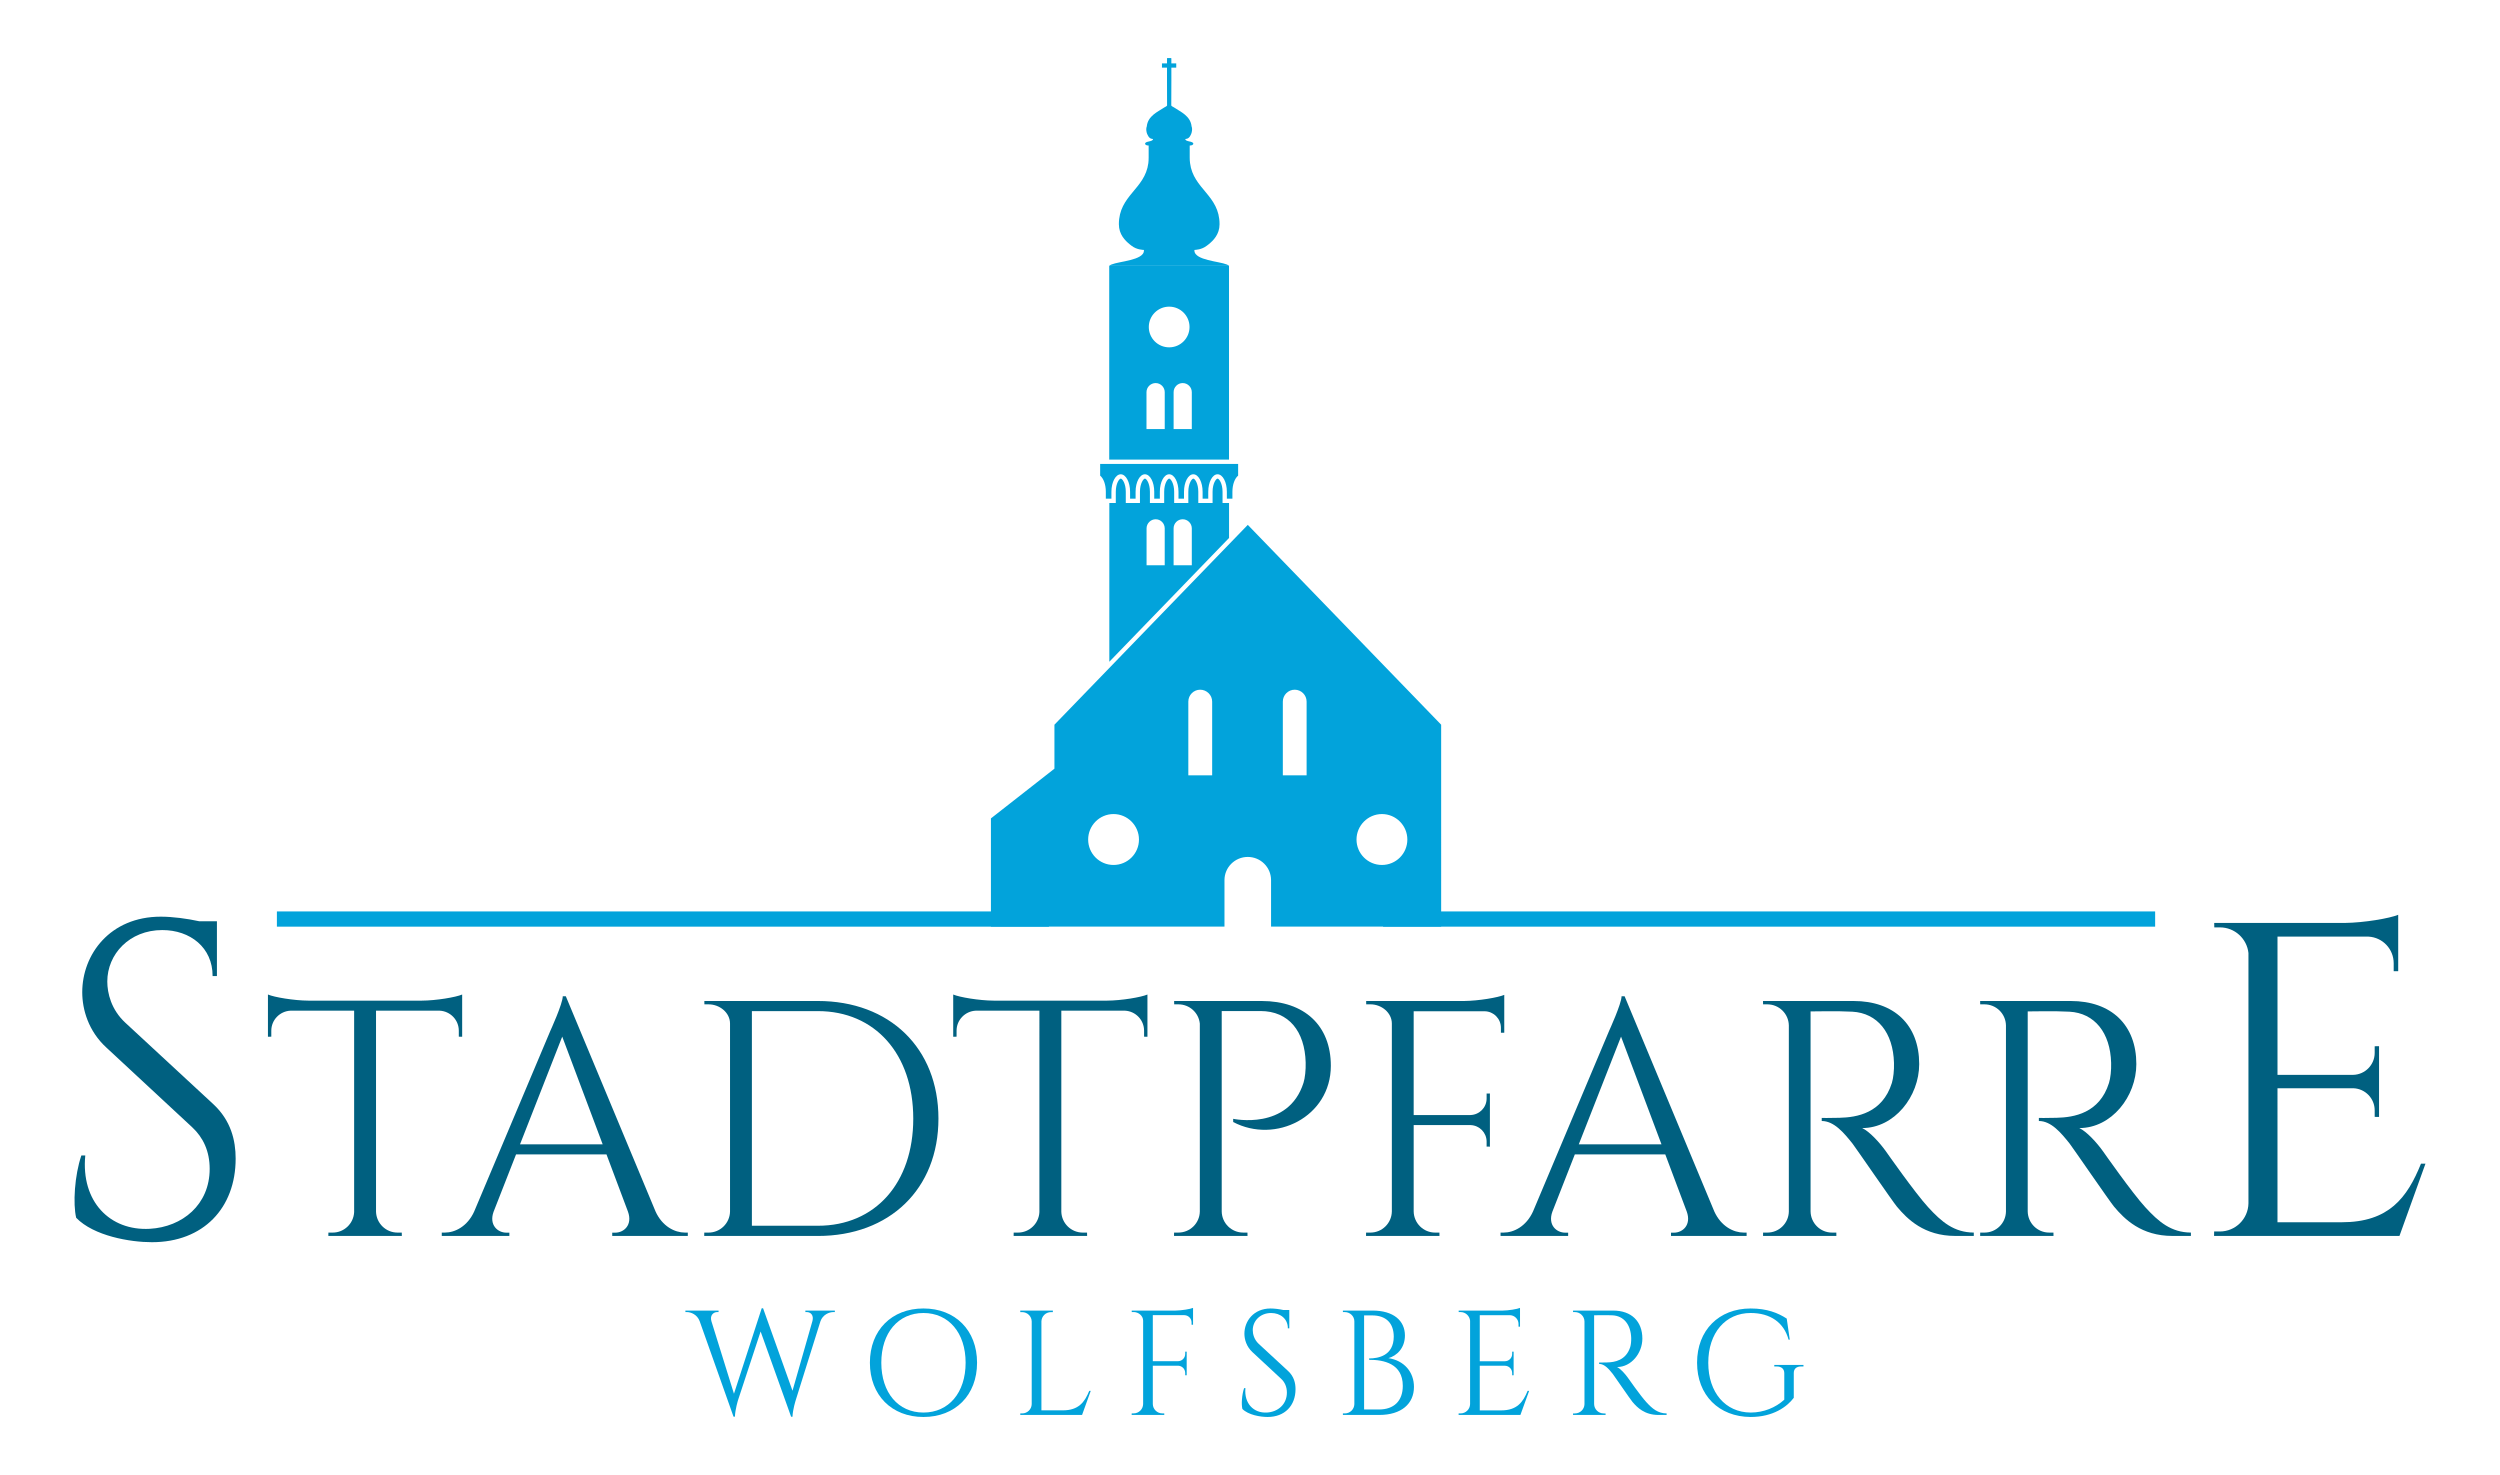 <?xml version="1.0" encoding="UTF-8"?>
<!-- Generator: Adobe Illustrator 27.9.0, SVG Export Plug-In . SVG Version: 6.00 Build 0)  -->
<svg xmlns="http://www.w3.org/2000/svg" xmlns:xlink="http://www.w3.org/1999/xlink" version="1.1" id="Ebene_1" x="0px" y="0px" viewBox="0 0 283.696 167.384" style="enable-background:new 0 0 283.696 167.384;" xml:space="preserve">
<style type="text/css">
	.st0{fill:#02A3DB;}
	.st1{fill:#006080;}
</style>
<g>
	<rect x="131.857" y="7.194" class="st0" width="1.621" height="0.482"></rect>
	<path class="st0" d="M125.488,55.804v0.782h0.634v-0.782c0-1.099,0.478-1.983,1.062-1.983c0.578,0,1.056,0.885,1.056,1.983v0.782   h0.625v-0.782c0-1.099,0.473-1.983,1.058-1.983c0.591,0,1.058,0.885,1.058,1.983v0.782h0.636v-0.782   c0-1.099,0.473-1.983,1.058-1.983c0.591,0,1.058,0.885,1.058,1.983v0.782h0.625v-0.782c0-1.099,0.475-1.983,1.056-1.983   c0.589,0,1.056,0.885,1.056,1.983v0.782h0.64v-0.782c0-1.099,0.471-1.983,1.056-1.983c0.591,0,1.056,0.885,1.056,1.983v0.782h0.63   v-0.782c0-0.82,0.268-1.523,0.649-1.829v-1.328h-15.658v1.328C125.225,54.282,125.488,54.984,125.488,55.804"></path>
	<path class="st0" d="M156.819,98.155c-1.589,0-2.885-1.289-2.885-2.885c0-1.585,1.296-2.893,2.885-2.893   c1.596,0,2.885,1.309,2.885,2.893C159.703,96.866,158.414,98.155,156.819,98.155 M148.273,87.98h-2.699v-8.363   c0-0.743,0.602-1.351,1.347-1.351c0.747,0,1.351,0.608,1.351,1.351V87.98z M137.554,87.98h-2.705v-8.363   c0-0.743,0.602-1.351,1.345-1.351c0.747,0,1.36,0.608,1.36,1.351V87.98z M126.36,98.155c-1.591,0-2.878-1.289-2.878-2.885   c0-1.585,1.287-2.893,2.878-2.893c1.596,0,2.889,1.309,2.889,2.893C129.249,96.866,127.955,98.155,126.36,98.155 M141.596,59.56   L141.596,59.56l-21.941,22.678v4.99l-7.207,5.643v12.282h7.207h19.296v-5.281c0-1.446,1.184-2.628,2.645-2.628   c1.463,0,2.641,1.182,2.641,2.628v5.281h19.303V82.238L141.596,59.56z"></path>
	<path class="st0" d="M135.245,64.142h-2.067v-4.185c0-0.563,0.454-1.032,1.032-1.032c0.568,0,1.034,0.469,1.034,1.032V64.142z    M132.17,64.142h-2.06v-4.185c0-0.563,0.467-1.032,1.034-1.032c0.572,0,1.026,0.469,1.026,1.032V64.142z M138.732,57.077v-1.272   c0-0.968-0.405-1.493-0.565-1.493c-0.156,0-0.565,0.525-0.565,1.493v1.272h-1.621v-1.272c0-0.968-0.4-1.493-0.565-1.493   c-0.156,0-0.565,0.525-0.565,1.493v1.272h-1.608v-1.272c0-0.968-0.405-1.493-0.565-1.493c-0.156,0-0.568,0.525-0.568,1.493v1.272   h-1.619v-1.272c0-0.968-0.4-1.493-0.565-1.493c-0.156,0-0.565,0.525-0.565,1.493v1.272h-1.608v-1.272   c0-0.968-0.405-1.493-0.568-1.493s-0.565,0.525-0.565,1.493v1.272h-0.735v18.018l13.587-14.049v-3.969H138.732z"></path>
	<path class="st0" d="M135.245,48.687h-2.065v-4.183c0-0.568,0.46-1.034,1.03-1.034c0.568,0,1.034,0.467,1.034,1.034V48.687z    M130.364,37.107c0-1.276,1.034-2.309,2.313-2.309c1.274,0,2.309,1.032,2.309,2.309c0,1.279-1.034,2.309-2.309,2.309   C131.398,39.415,130.364,38.385,130.364,37.107 M132.172,48.687h-2.071v-4.183c0-0.568,0.467-1.034,1.043-1.034   c0.559,0,1.028,0.467,1.028,1.034V48.687z M125.873,52.156h13.593V30.166h-13.593V52.156z"></path>
	<path class="st0" d="M136.951,27.88c-0.602,0.473-1.289,0.465-1.413,0.484C135.661,28.344,136.349,28.353,136.951,27.88"></path>
	<path class="st0" d="M125.881,30.17L125.881,30.17c0.388-0.46,3.108-0.49,3.786-1.339C128.989,29.68,126.269,29.71,125.881,30.17"></path>
	<path class="st0" d="M137.158,27.72c0.512-0.418,1.231-1.112,1.231-2.279c0-3.281-2.975-3.975-3.347-6.935   c0.373,2.96,3.347,3.654,3.347,6.935C138.389,26.608,137.67,27.302,137.158,27.72"></path>
	<path class="st0" d="M135.409,16.32c0,0.109-0.178,0.197-0.401,0.197C135.232,16.517,135.409,16.429,135.409,16.32   c0-0.332-0.906-0.203-0.906-0.542C134.503,16.117,135.409,15.988,135.409,16.32"></path>
	<path class="st0" d="M132.43,6.735l0.013-0.128C132.443,6.619,132.43,6.669,132.43,6.735"></path>
	<path class="st0" d="M132.91,6.6V6.589V6.6z"></path>
	<path class="st0" d="M132.444,6.6V6.589V6.6z"></path>
	<path class="st0" d="M129.811,28.365c-0.12-0.019-0.812-0.013-1.418-0.484C129,28.352,129.691,28.346,129.811,28.365"></path>
	<path class="st0" d="M126.964,25.442c0-3.281,2.97-3.975,3.347-6.943C129.934,21.467,126.964,22.161,126.964,25.442   c0,1.167,0.711,1.861,1.227,2.279C127.675,27.303,126.964,26.609,126.964,25.442"></path>
	<path class="st0" d="M129.943,16.32c0-0.332,0.902-0.203,0.902-0.542C130.844,16.117,129.943,15.988,129.943,16.32   c0,0.109,0.178,0.197,0.396,0.197C130.12,16.517,129.943,16.429,129.943,16.32"></path>
	<path class="st0" d="M135.687,28.832c0.675,0.846,3.397,0.878,3.78,1.339C139.084,29.71,136.362,29.678,135.687,28.832"></path>
	<path class="st0" d="M125.881,30.17h13.587c-0.392-0.46-3.108-0.49-3.78-1.339c-0.101-0.116-0.15-0.257-0.15-0.424v-0.043   c0.124-0.017,0.81-0.011,1.414-0.486c0.062-0.049,0.137-0.103,0.206-0.158c0.512-0.418,1.234-1.109,1.234-2.279   c0-3.281-2.977-3.975-3.347-6.937c-0.026-0.195-0.039-0.405-0.039-0.625v-0.428v-0.523v-0.413c0.227,0,0.409-0.086,0.409-0.201   c0-0.328-0.91-0.199-0.91-0.542c0-0.013,0.381,0.051,0.593-0.418c0.122-0.208,0.178-0.46,0.178-0.724   c0-0.069-0.017-0.141-0.03-0.21c-0.013-0.024-0.026-0.036-0.026-0.062c-0.111-1.216-1.317-1.7-1.855-2.082   c-0.152-0.116-0.45-0.214-0.45-0.323c0-1.199,0.026-4.487,0.009-5.219l-0.009-0.133V6.586h-0.028h-0.42h-0.03v0.015l-0.006,0.133   c-0.011,0.732,0.006,4.02,0.006,5.219c0,0.109-0.296,0.208-0.448,0.323c-0.54,0.381-1.75,0.865-1.855,2.082   c-0.009,0.026-0.024,0.039-0.026,0.062c-0.013,0.069-0.032,0.141-0.032,0.21c0,0.263,0.049,0.516,0.178,0.724   c0.21,0.469,0.589,0.405,0.589,0.418c0,0.343-0.899,0.214-0.899,0.542c0,0.116,0.176,0.201,0.403,0.201v0.413v0.523v0.428   c0,0.221-0.011,0.43-0.034,0.625c-0.377,2.962-3.345,3.656-3.345,6.937c0,1.169,0.715,1.861,1.225,2.279   c0.073,0.056,0.139,0.109,0.201,0.158c0.606,0.475,1.298,0.469,1.418,0.486v0.043c0,0.167-0.047,0.308-0.143,0.424   C128.989,29.68,126.269,29.71,125.881,30.17"></path>
	<rect x="156.951" y="103.428" class="st0" width="87.611" height="1.728"></rect>
	<rect x="31.421" y="103.428" class="st0" width="87.609" height="1.728"></rect>
	<path class="st1" d="M24.192,125.286c2.028,1.876,2.549,4.14,2.549,6.192c0,5.611-3.667,9.485-9.503,9.485   c-2.489,0-6.598-0.709-8.592-2.769c-0.379-1.572-0.186-4.802,0.587-7.074h0.445c-0.508,5.234,2.801,8.571,7.316,8.323   c3.705-0.206,6.8-2.743,6.8-6.802c0-1.983-0.722-3.551-1.99-4.727l-9.719-9.025c-2.054-1.876-2.752-4.328-2.752-6.29   c0-4.281,3.133-8.577,8.918-8.577c1.334,0,3.003,0.223,4.354,0.52h2.011v0.604v5.62h-0.49c0.011-3.247-2.546-5.224-5.71-5.224   c-3.739,0-6.241,2.746-6.241,5.836c0,1.321,0.443,3.198,2.045,4.677L24.192,125.286z"></path>
	<path class="st1" d="M47.861,113.551c1.647-0.009,3.874-0.388,4.585-0.694v4.793l-0.381-0.009v-0.677   c0-1.223-0.964-2.214-2.17-2.274h-7.224v22.819c0.043,1.313,1.118,2.364,2.441,2.364h0.48l0.009,0.379H37.26l0.006-0.379h0.484   c1.311,0,2.379-1.034,2.437-2.33V114.69h-7.224c-1.21,0.06-2.176,1.052-2.176,2.274v0.677l-0.381,0.009v-4.793   c0.713,0.306,2.943,0.685,4.587,0.694H47.861z"></path>
	<path class="st1" d="M74.39,137.476c0.769,1.696,2.178,2.397,3.345,2.397h0.317v0.381h-8.577v-0.373h0.336   c0.985,0,2.002-0.867,1.446-2.397l-2.435-6.487H58.561l-2.551,6.513c-0.54,1.512,0.478,2.371,1.454,2.371h0.338v0.373h-7.671   v-0.381h0.345c1.159,0,2.568-0.7,3.335-2.397l8.64-20.496c0,0,1.411-3.084,1.411-3.928h0.345L74.39,137.476z M68.391,129.856   l-4.59-12.222l-4.791,12.222H68.391z"></path>
	<path class="st1" d="M92.81,113.591c8.136,0,13.683,5.339,13.683,13.347c0,7.993-5.547,13.317-13.683,13.317H79.913l0.006-0.381   h0.482c1.334,0,2.414-1.067,2.441-2.388v-21.34c0-1.223-1.167-2.174-2.426-2.174h-0.482l-0.006-0.381H92.81z M85.323,139.096h7.487   c6.528,0,10.826-4.859,10.826-12.158c0-7.322-4.335-12.199-10.826-12.199h-7.487V139.096z"></path>
	<path class="st1" d="M125.625,113.551c1.647-0.009,3.874-0.388,4.585-0.694v4.793l-0.381-0.009v-0.677   c0-1.223-0.964-2.214-2.17-2.274h-7.222v22.819c0.041,1.313,1.116,2.364,2.439,2.364h0.48l0.009,0.379h-8.34l0.006-0.379h0.482   c1.311,0,2.379-1.034,2.437-2.33V114.69h-7.224c-1.21,0.06-2.176,1.052-2.176,2.274v0.677l-0.381,0.009v-4.793   c0.713,0.306,2.943,0.685,4.587,0.694H125.625z"></path>
	<path class="st1" d="M143.169,113.592c4.87,0,7.853,2.795,7.853,7.354c0,5.81-6.299,8.901-11.081,6.38l-0.004-0.364   c0,0,6.267,1.356,7.986-4.097c0.169-0.54,0.266-1.454,0.242-2.298c-0.094-3.506-1.895-5.836-5.134-5.836h-4.393v22.753   c0.026,1.324,1.107,2.388,2.441,2.388h0.48l0.006,0.381h-8.34l0.006-0.381h0.482c1.336,0,2.416-1.064,2.441-2.388V116.16   c-0.122-1.229-1.163-2.189-2.429-2.189h-0.48l-0.006-0.379H143.169z"></path>
	<path class="st1" d="M170.701,114.013v0.662v2.521h-0.379v-0.561c0-1.026-0.822-1.861-1.842-1.878h-8.059v11.777h6.436   c1.022-0.026,1.842-0.85,1.842-1.874v-0.563l0.373-0.009v6.033l-0.373-0.009v-0.561c0-1.009-0.799-1.833-1.801-1.876h-6.476v9.802   c0.026,1.33,1.105,2.397,2.441,2.397h0.48l0.006,0.381h-8.335l0.006-0.381h0.48c1.339,0,2.418-1.067,2.444-2.397v-21.325   c0-1.229-1.167-2.182-2.429-2.182h-0.482l-0.004-0.379h11.132c1.641-0.017,3.836-0.394,4.54-0.694V114.013z"></path>
	<path class="st1" d="M194.537,137.476c0.773,1.696,2.184,2.397,3.347,2.397h0.319v0.381h-8.58v-0.373h0.336   c0.983,0,2.002-0.867,1.45-2.397l-2.437-6.487H178.71l-2.553,6.513c-0.538,1.512,0.48,2.371,1.458,2.371h0.336v0.373h-7.671v-0.381   h0.345c1.159,0,2.566-0.7,3.339-2.397l8.635-20.496c0,0,1.414-3.084,1.414-3.928h0.343L194.537,137.476z M188.543,129.856   l-4.59-12.222l-4.795,12.222H188.543z"></path>
	<path class="st1" d="M210.34,113.592c4.615,0,7.447,2.718,7.447,7.157c0,3.684-2.81,7.262-6.472,7.262   c0.814,0.375,1.987,1.638,2.722,2.679c0,0,3.285,4.695,4.761,6.296c1.533,1.679,2.943,2.868,5.183,2.885v0.381h-2.09   c-3.547,0-5.453-1.91-6.646-3.339c-0.435-0.512-4.727-6.759-5.02-7.132c-0.996-1.249-2.107-2.572-3.499-2.572v-0.347   c0,0,0.867,0.017,2.017-0.017c1.972-0.047,4.862-0.52,5.941-3.947c0.169-0.54,0.268-1.448,0.242-2.283   c-0.094-3.448-1.889-5.652-4.722-5.81c-1.94-0.107-4.247-0.017-4.744-0.032v22.702c0.026,1.332,1.107,2.397,2.437,2.397h0.486   l0.004,0.381h-8.32l0.004-0.381h0.484c1.328,0,2.405-1.056,2.439-2.371v-21.14c-0.026-1.324-1.109-2.39-2.444-2.39h-0.48   l-0.006-0.379H210.34z"></path>
	<path class="st1" d="M234.979,113.592c4.615,0,7.449,2.718,7.449,7.157c0,3.684-2.812,7.262-6.474,7.262   c0.816,0.375,1.987,1.638,2.722,2.679c0,0,3.285,4.695,4.761,6.296c1.533,1.679,2.945,2.868,5.183,2.885v0.381h-2.09   c-3.544,0-5.451-1.91-6.643-3.339c-0.437-0.512-4.729-6.759-5.022-7.132c-0.994-1.249-2.105-2.572-3.499-2.572v-0.347   c0,0,0.867,0.017,2.017-0.017c1.975-0.047,4.864-0.52,5.939-3.947c0.171-0.54,0.272-1.448,0.246-2.283   c-0.094-3.448-1.889-5.652-4.725-5.81c-1.94-0.107-4.247-0.017-4.742-0.032v22.702c0.026,1.332,1.107,2.397,2.437,2.397h0.484   l0.004,0.381h-8.323l0.006-0.381h0.484c1.328,0,2.405-1.056,2.439-2.371v-21.14c-0.026-1.324-1.107-2.39-2.441-2.39h-0.482   l-0.006-0.379H234.979z"></path>
	<path class="st1" d="M272.286,140.253h-21.038l0.009-0.505h0.64c1.778,0,3.219-1.42,3.253-3.189v-28.413   c-0.176-1.634-1.557-2.908-3.236-2.908h-0.64l-0.009-0.505h14.829c2.187-0.024,5.11-0.527,6.05-0.925v1.488v0.844v4.073h-0.512   v-0.908c0-1.613-1.257-2.926-2.842-3.018h-10.344v15.686h8.575c1.358-0.026,2.454-1.133,2.454-2.495v-0.752l0.495-0.009v8.033   l-0.495-0.009v-0.743c0-1.347-1.067-2.448-2.401-2.506h-8.629V138.7h7.277c5.376,0,7.442-2.778,9.008-6.646h0.508L272.286,140.253z   "></path>
	<path class="st0" d="M94.736,148.723v0.167h-0.15c-0.516,0-1.223,0.304-1.484,1.047l-2.803,8.95c0,0-0.343,1.075-0.368,1.878   h-0.158l-3.459-9.67l-2.564,7.791c0,0-0.328,1.054-0.353,1.878h-0.158l-3.844-10.841c-0.276-0.739-0.962-1.034-1.48-1.034h-0.137   v-0.167h3.761v0.167h-0.148c-0.435,0-0.861,0.379-0.662,1.039l2.559,8.233l3.15-9.704l0.156,0.009l3.337,9.355l2.264-7.922   c0.169-0.645-0.193-1.009-0.653-1.009h-0.15v-0.167H94.736z"></path>
	<path class="st0" d="M110.875,154.64c0,3.694-2.484,6.157-6.082,6.157c-3.596,0-6.078-2.463-6.078-6.157s2.482-6.157,6.078-6.157   C108.391,148.483,110.875,150.946,110.875,154.64 M109.577,154.64c0-3.388-1.915-5.643-4.785-5.643   c-2.868,0-4.782,2.255-4.782,5.643c0,3.397,1.915,5.654,4.782,5.654C107.663,160.294,109.577,158.037,109.577,154.64"></path>
	<path class="st0" d="M123.776,157.83l-0.985,2.735h-7.012l0.002-0.171h0.212c0.591,0,1.073-0.473,1.084-1.058v-9.38   c-0.011-0.587-0.493-1.058-1.084-1.058h-0.212l-0.004-0.173h3.701l-0.004,0.173h-0.212c-0.593,0-1.071,0.471-1.084,1.058v10.089   h2.424c1.793,0,2.482-0.925,3.005-2.214H123.776z"></path>
	<path class="st0" d="M135.385,148.914v0.289v1.124h-0.169v-0.257c0-0.454-0.364-0.818-0.818-0.827h-3.579v5.224h2.861   c0.452-0.006,0.816-0.371,0.816-0.827v-0.257h0.167v2.679h-0.167v-0.248c0-0.454-0.356-0.82-0.801-0.835h-2.876v4.356   c0.011,0.585,0.495,1.056,1.086,1.056h0.212l0.004,0.176h-3.703l0.006-0.176h0.21c0.595,0,1.073-0.471,1.086-1.056v-9.473   c0-0.544-0.52-0.974-1.077-0.974h-0.216l-0.002-0.165h4.945c0.728-0.009,1.701-0.173,2.015-0.306V148.914z"></path>
	<path class="st0" d="M146.166,155.575c0.679,0.628,0.848,1.379,0.848,2.067c0,1.868-1.221,3.155-3.168,3.155   c-0.827,0-2.197-0.231-2.863-0.914c-0.126-0.529-0.062-1.604,0.197-2.362h0.15c-0.169,1.743,0.932,2.857,2.437,2.773   c1.236-0.066,2.268-0.917,2.268-2.264c0-0.66-0.242-1.189-0.666-1.578l-3.238-3.009c-0.683-0.628-0.917-1.443-0.917-2.097   c0-1.422,1.045-2.861,2.973-2.861c0.443,0,1.002,0.075,1.45,0.173h0.672v0.208v1.868h-0.165c0.004-1.084-0.848-1.735-1.902-1.735   c-1.249,0-2.08,0.908-2.08,1.94c0,0.439,0.146,1.067,0.679,1.563L146.166,155.575z"></path>
	<path class="st0" d="M155.751,148.722c2.373,0,3.673,1.133,3.679,2.827c-0.006,1.439-0.919,2.3-1.874,2.57   c1.799,0.272,2.898,1.587,2.898,3.264c0,1.91-1.422,3.183-3.941,3.183h-4.123v-0.173h0.218c0.589,0,1.064-0.463,1.082-1.047v-9.406   c0-0.58-0.495-1.049-1.084-1.049h-0.216v-0.167H155.751z M156.454,159.947c1.735,0.009,2.735-0.974,2.733-2.686   c0.002-2.529-2.18-2.96-3.816-2.951l-0.006-0.156c1.032,0,2.791-0.304,2.797-2.478c-0.006-1.531-0.87-2.407-2.471-2.407h-0.895   v10.678H156.454z"></path>
	<path class="st0" d="M172.533,160.566h-7.012l0.002-0.173h0.214c0.593,0,1.073-0.471,1.086-1.056v-9.473   c-0.06-0.544-0.518-0.974-1.079-0.974h-0.214l-0.002-0.165h4.941c0.73-0.009,1.707-0.173,2.02-0.308v0.497v0.283v1.354h-0.169   v-0.306c0-0.535-0.422-0.974-0.951-1h-3.448v5.226h2.859c0.452-0.009,0.818-0.373,0.818-0.829v-0.255h0.165v2.677h-0.165v-0.246   c0-0.456-0.356-0.82-0.801-0.835h-2.876v5.065h2.426c1.793,0,2.482-0.925,3.003-2.214h0.173L172.533,160.566z"></path>
	<path class="st0" d="M183.066,148.723c2.05,0,3.307,1.206,3.307,3.183c0,1.636-1.249,3.223-2.872,3.223   c0.36,0.165,0.878,0.728,1.21,1.189c0,0,1.454,2.084,2.112,2.795c0.683,0.743,1.306,1.272,2.302,1.281v0.173h-0.929   c-1.574,0-2.418-0.852-2.951-1.488c-0.195-0.223-2.099-3-2.227-3.163c-0.443-0.555-0.938-1.142-1.553-1.142v-0.158   c0,0,0.383,0.009,0.891-0.009c0.878-0.015,2.161-0.231,2.641-1.752c0.075-0.24,0.118-0.645,0.109-1.015   c-0.043-1.529-0.84-2.504-2.101-2.579c-0.863-0.041-1.883,0-2.107-0.006v10.081c0.013,0.587,0.49,1.058,1.088,1.058h0.21   l0.004,0.173h-3.694v-0.173h0.216c0.589,0,1.069-0.471,1.082-1.049v-9.389c-0.009-0.587-0.493-1.064-1.082-1.064h-0.216v-0.167   H183.066z"></path>
	<path class="st0" d="M204.401,155.062c-0.55,0-0.855,0.274-0.846,0.762v2.799c-0.773,1.026-2.352,2.174-4.894,2.174   c-3.598-0.017-6.08-2.469-6.08-6.157c0-3.692,2.482-6.155,6.078-6.155c1.857,0,3.105,0.503,4.097,1.148l0.343,2.388h-0.137   c-0.518-1.94-2.065-3.024-4.3-3.024c-2.868,0-4.81,2.257-4.81,5.652c0,3.371,1.942,5.628,4.81,5.645   c1.471,0,2.842-0.561,3.816-1.463v-2.998c0-0.497-0.323-0.771-0.872-0.771h-0.263v-0.173h3.311v0.173H204.401z"></path>
</g>
</svg>

